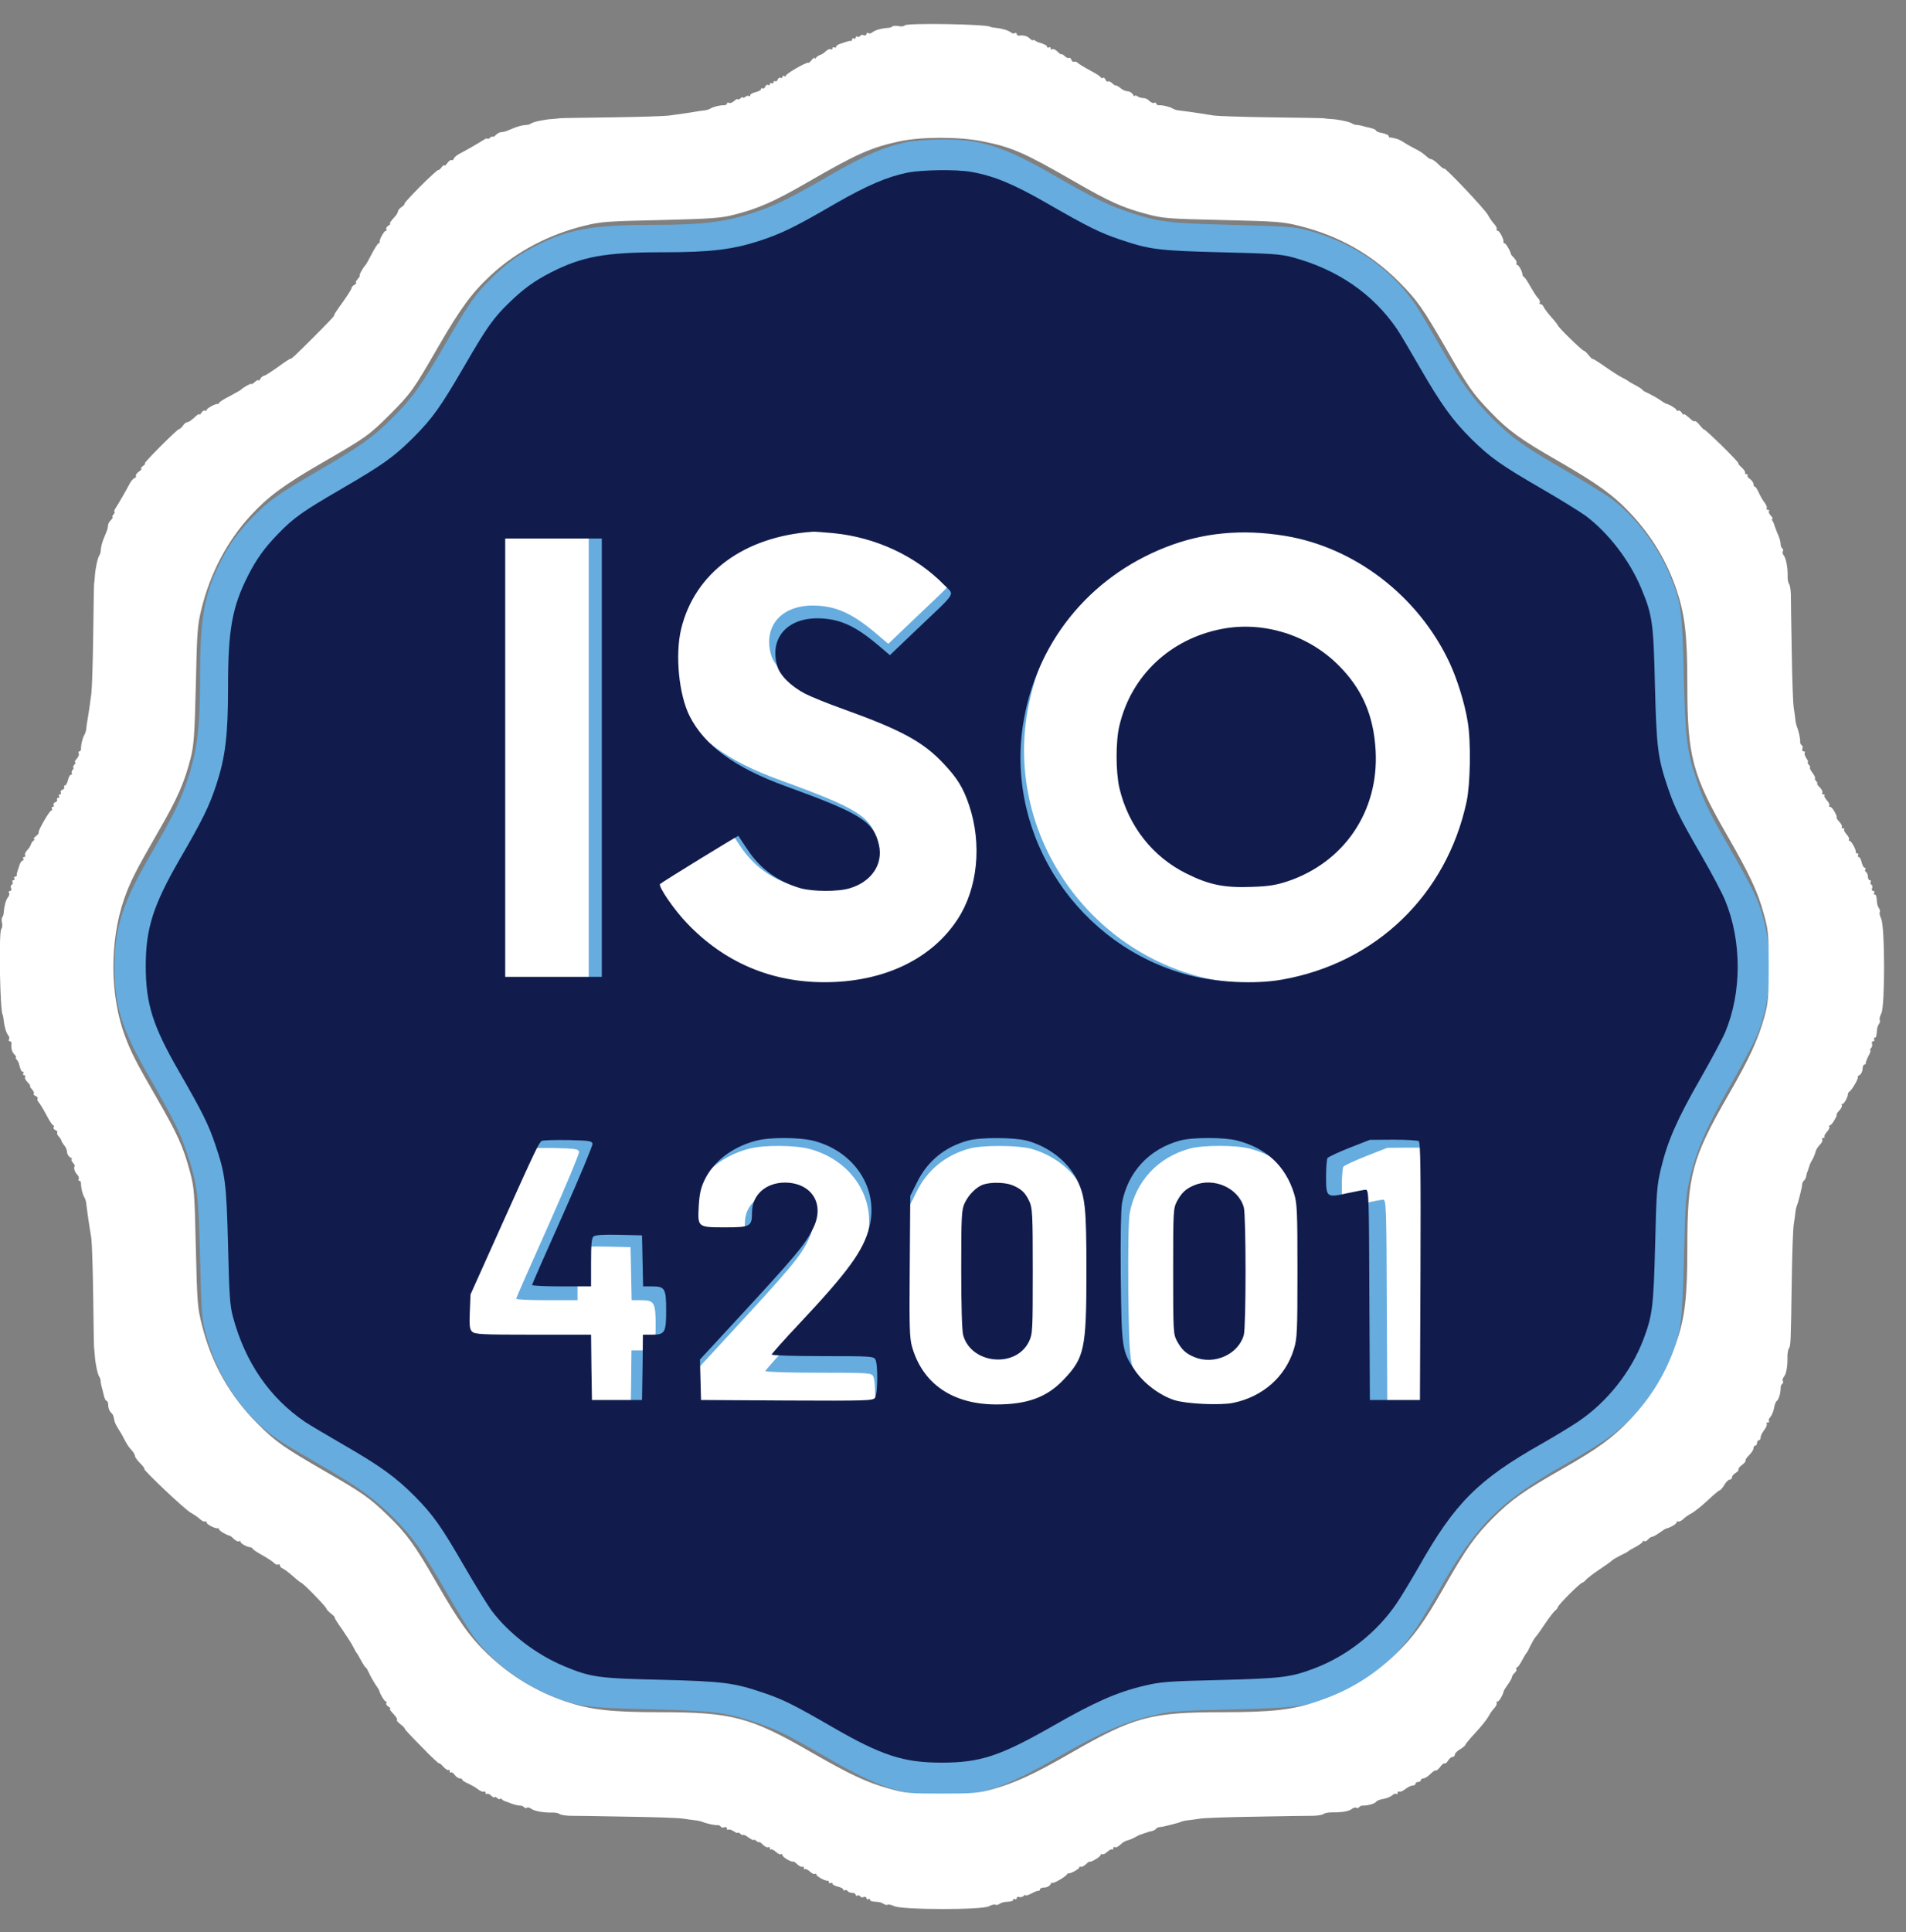 <svg width="75" height="76" viewBox="0 0 75 76" fill="none" xmlns="http://www.w3.org/2000/svg">
<rect x="0" y="0" width="75" height="76" fill="#808080" stroke="none"/>
<g clip-path="url(#clip0_1988_2042)">
<rect x="11.717" y="13.722" width="50.35" height="52.672" rx="25.175" fill="white"/>
<path d="M35.677 5.59C34.843 5.758 34.009 6.117 32.721 6.856C31.06 7.821 30.526 8.078 29.641 8.37C28.521 8.736 27.629 8.846 25.682 8.846C23.304 8.846 22.375 9.014 21.08 9.673C20.421 10.009 19.96 10.338 19.382 10.902C18.731 11.531 18.468 11.904 17.568 13.456C16.558 15.19 16.258 15.614 15.453 16.426C14.641 17.231 14.216 17.531 12.482 18.541C10.931 19.441 10.558 19.704 9.929 20.356C9.365 20.934 9.036 21.395 8.699 22.053C8.041 23.348 7.872 24.277 7.872 26.656C7.872 28.602 7.763 29.495 7.397 30.614C7.104 31.5 6.848 32.034 5.882 33.695C4.807 35.56 4.507 36.512 4.507 38.034C4.507 39.585 4.792 40.485 5.868 42.351C6.848 44.056 7.068 44.509 7.346 45.322C7.763 46.558 7.807 46.895 7.872 49.456C7.924 51.505 7.946 51.914 8.077 52.397C8.575 54.241 9.57 55.69 11.019 56.678C11.202 56.802 11.912 57.219 12.592 57.614C14.092 58.478 14.743 58.946 15.519 59.729C16.273 60.497 16.58 60.929 17.546 62.597C17.985 63.358 18.482 64.156 18.643 64.382C19.36 65.341 20.494 66.204 21.643 66.68C22.719 67.126 23.034 67.17 25.616 67.229C28.148 67.295 28.558 67.346 29.787 67.763C30.599 68.041 30.987 68.231 32.597 69.161C34.609 70.324 35.509 70.617 37.068 70.617C38.663 70.617 39.468 70.346 41.648 69.102C43.324 68.144 44.231 67.741 45.336 67.478C46.031 67.309 46.324 67.287 48.482 67.236C50.999 67.17 51.358 67.126 52.324 66.761C53.663 66.256 54.907 65.268 55.704 64.075C55.902 63.782 56.304 63.109 56.604 62.59C58.068 60 59.026 59.041 61.617 57.578C62.143 57.278 62.809 56.875 63.102 56.678C64.295 55.88 65.282 54.636 65.787 53.297C66.153 52.331 66.197 51.973 66.263 49.456C66.314 47.297 66.336 47.004 66.504 46.309C66.768 45.204 67.17 44.29 68.099 42.673C68.546 41.89 69.014 41.019 69.131 40.741C69.812 39.117 69.812 37.017 69.131 35.363C69.014 35.07 68.59 34.265 68.187 33.57C67.258 31.96 67.068 31.573 66.79 30.761C66.373 29.531 66.321 29.122 66.255 26.59C66.197 24.007 66.153 23.692 65.707 22.617C65.231 21.468 64.368 20.334 63.409 19.617C63.182 19.456 62.385 18.958 61.624 18.519C59.956 17.553 59.524 17.246 58.755 16.492C57.973 15.717 57.504 15.065 56.641 13.565C56.246 12.877 55.829 12.175 55.704 11.992C54.717 10.543 53.268 9.548 51.424 9.051C50.941 8.919 50.531 8.897 48.482 8.846C45.921 8.78 45.585 8.736 44.348 8.319C43.536 8.041 43.082 7.821 41.377 6.841C40.016 6.058 39.212 5.721 38.282 5.56C37.697 5.451 36.263 5.473 35.677 5.59ZM32.633 20.334C34.375 20.502 36.021 21.27 37.17 22.448C37.602 22.887 37.733 22.675 36.102 24.226L34.953 25.324L34.463 24.907C33.526 24.117 32.89 23.831 32.019 23.817C30.753 23.802 30.029 24.622 30.336 25.741C30.438 26.136 30.885 26.582 31.477 26.897C31.719 27.021 32.436 27.314 33.08 27.541C35.414 28.382 36.314 28.865 37.148 29.758C37.712 30.351 37.953 30.746 38.194 31.463C38.729 33.051 38.546 34.858 37.733 36.109C36.665 37.763 34.69 38.7 32.275 38.7C30.095 38.7 28.185 37.887 26.67 36.307C26.129 35.751 25.455 34.763 25.55 34.682C25.668 34.58 28.741 32.692 28.755 32.714C28.763 32.729 28.924 32.978 29.129 33.278C29.648 34.06 30.351 34.573 31.28 34.851C31.785 34.997 32.824 35.004 33.307 34.858C34.199 34.595 34.682 33.878 34.507 33.087C34.294 32.129 33.768 31.799 30.702 30.687C28.624 29.934 27.365 29.019 26.758 27.812C26.319 26.941 26.158 25.302 26.414 24.248C26.97 21.958 28.982 20.473 31.799 20.275C31.858 20.268 32.238 20.297 32.633 20.334ZM51.117 20.443C53.977 20.912 56.575 22.909 57.848 25.624C58.163 26.297 58.47 27.278 58.594 28.046C58.734 28.858 58.704 30.578 58.551 31.309C57.731 35.136 54.826 37.931 50.97 38.597C49.873 38.787 48.336 38.707 47.202 38.414C42.687 37.229 39.724 32.802 40.39 28.236C40.887 24.878 43.068 22.148 46.251 20.904C47.765 20.312 49.353 20.158 51.117 20.443ZM23.165 29.517V38.48H21.19H19.214V29.517V20.553H21.19H23.165V29.517ZM31.88 45.197C33.548 45.658 34.507 47.18 34.111 48.724C33.863 49.69 33.248 50.531 31.243 52.668C30.621 53.326 30.116 53.897 30.116 53.926C30.116 53.963 31.053 53.992 32.202 53.992C34.185 53.992 34.287 54 34.36 54.131C34.47 54.336 34.456 55.544 34.346 55.697C34.258 55.814 33.972 55.822 30.738 55.807L27.226 55.785L27.204 54.958L27.182 54.131L28.412 52.8C31.207 49.778 31.514 49.404 31.843 48.695C32.282 47.736 31.733 46.902 30.665 46.895C29.875 46.895 29.311 47.4 29.311 48.109C29.311 48.687 29.246 48.724 28.221 48.724C27.087 48.724 27.087 48.724 27.131 47.875C27.16 47.37 27.212 47.129 27.365 46.8C27.731 46.031 28.499 45.439 29.473 45.182C30.043 45.029 31.294 45.036 31.88 45.197ZM40.543 45.175C41.429 45.409 42.219 46.017 42.592 46.748C42.943 47.444 42.995 47.883 42.995 50.517C42.995 53.707 42.914 54.058 42.058 54.958C41.377 55.675 40.572 55.968 39.314 55.968C37.529 55.968 36.299 55.134 35.86 53.612C35.758 53.253 35.743 52.814 35.765 50.319L35.787 47.436L36.065 46.88C36.49 46.017 37.207 45.431 38.151 45.175C38.641 45.036 40.016 45.044 40.543 45.175ZM49.163 45.175C50.355 45.483 51.138 46.214 51.49 47.341C51.614 47.743 51.629 48.051 51.629 50.517C51.629 53.026 51.614 53.282 51.482 53.707C51.138 54.834 50.209 55.653 49.002 55.902C48.475 56.012 47.085 55.946 46.602 55.792C46.002 55.602 45.351 55.112 44.992 54.592C44.443 53.787 44.436 53.707 44.399 50.758C44.385 49.097 44.407 48 44.451 47.729C44.685 46.463 45.563 45.519 46.821 45.175C47.334 45.036 48.636 45.036 49.163 45.175ZM22.785 45.307C22.799 45.373 22.25 46.69 21.563 48.234C20.875 49.77 20.311 51.051 20.311 51.08C20.311 51.117 20.853 51.139 21.519 51.139H22.726V50.158C22.726 49.412 22.748 49.163 22.829 49.097C22.894 49.039 23.238 49.017 23.868 49.031L24.811 49.053L24.834 50.092L24.855 51.139H25.214C25.748 51.139 25.799 51.219 25.799 52.126C25.799 53.034 25.748 53.114 25.214 53.114H24.848L24.834 54.446L24.811 55.785H23.787H22.763L22.741 54.446L22.726 53.114H20.348C18.241 53.114 17.97 53.1 17.86 52.99C17.758 52.895 17.743 52.748 17.765 52.17L17.794 51.468L19.06 48.651C20.465 45.526 20.59 45.27 20.707 45.19C20.75 45.16 21.233 45.146 21.775 45.153C22.646 45.175 22.763 45.19 22.785 45.307ZM56.59 45.197C56.663 45.248 56.678 46.361 56.663 50.524L56.641 55.785H55.617H54.592L54.57 51.483C54.556 47.458 54.548 47.187 54.424 47.187C54.358 47.187 54.021 47.253 53.678 47.326C52.821 47.517 52.799 47.502 52.799 46.653C52.799 46.28 52.829 45.944 52.858 45.892C52.887 45.848 53.29 45.658 53.751 45.475L54.592 45.146L55.543 45.139C56.07 45.139 56.538 45.168 56.59 45.197Z" fill="#66ACDF"/>
<path d="M35.601 0.999C35.572 1.034 35.467 1.055 35.361 1.027C35.256 1.006 35.143 1.013 35.115 1.041C35.087 1.07 35.002 1.098 34.918 1.098C34.672 1.119 34.44 1.182 34.334 1.267C34.285 1.316 34.207 1.33 34.165 1.302C34.13 1.281 34.095 1.295 34.095 1.337C34.095 1.386 34.045 1.407 33.989 1.386C33.933 1.358 33.87 1.372 33.849 1.414C33.82 1.45 33.771 1.464 33.736 1.442C33.701 1.414 33.672 1.435 33.672 1.478C33.672 1.52 33.644 1.534 33.602 1.513C33.567 1.492 33.532 1.506 33.532 1.541C33.532 1.583 33.511 1.611 33.483 1.611C33.426 1.604 33.398 1.611 33.271 1.654C33.236 1.668 33.145 1.696 33.06 1.724C32.969 1.752 32.898 1.808 32.898 1.844C32.898 1.879 32.87 1.886 32.828 1.865C32.793 1.844 32.758 1.858 32.758 1.9C32.758 1.942 32.73 1.963 32.687 1.935C32.652 1.914 32.561 1.949 32.49 2.02C32.42 2.09 32.314 2.153 32.258 2.167C32.209 2.181 32.139 2.231 32.11 2.273C32.082 2.322 32.054 2.322 32.054 2.287C32.054 2.245 32.005 2.28 31.941 2.357C31.885 2.435 31.822 2.484 31.801 2.47C31.744 2.428 30.928 2.899 30.928 2.97C30.928 3.005 30.9 3.012 30.858 2.991C30.823 2.97 30.787 2.984 30.787 3.026C30.787 3.068 30.752 3.082 30.717 3.061C30.675 3.04 30.625 3.068 30.604 3.124C30.583 3.188 30.534 3.216 30.499 3.195C30.464 3.174 30.436 3.195 30.436 3.237C30.436 3.279 30.407 3.293 30.365 3.272C30.33 3.251 30.295 3.265 30.295 3.307C30.295 3.35 30.26 3.364 30.224 3.343C30.182 3.321 30.133 3.35 30.112 3.406C30.091 3.469 30.041 3.497 30.006 3.476C29.971 3.455 29.943 3.469 29.943 3.511C29.943 3.547 29.851 3.596 29.732 3.624C29.619 3.652 29.521 3.701 29.521 3.744C29.521 3.786 29.5 3.8 29.471 3.779C29.45 3.751 29.387 3.765 29.331 3.807C29.281 3.849 29.239 3.863 29.239 3.835C29.239 3.807 29.19 3.821 29.134 3.87C29.077 3.92 29.028 3.934 29.028 3.905C29.028 3.87 28.965 3.905 28.894 3.969C28.817 4.039 28.718 4.074 28.683 4.046C28.641 4.025 28.606 4.032 28.606 4.074C28.606 4.11 28.55 4.145 28.486 4.138C28.317 4.138 28.064 4.201 27.951 4.271C27.909 4.3 27.804 4.335 27.726 4.342C27.649 4.349 27.494 4.37 27.374 4.391C27.262 4.412 27.037 4.447 26.882 4.468C26.727 4.49 26.474 4.525 26.319 4.546C26.164 4.567 25.151 4.602 24.067 4.616C22.983 4.63 22.069 4.644 22.026 4.651C21.991 4.658 21.864 4.673 21.745 4.68C21.449 4.694 20.985 4.792 20.9 4.855C20.865 4.884 20.781 4.912 20.724 4.912C20.57 4.919 20.366 4.968 20.126 5.074C19.88 5.179 19.845 5.186 19.711 5.2C19.655 5.2 19.556 5.257 19.5 5.32C19.437 5.376 19.387 5.404 19.387 5.376C19.387 5.355 19.338 5.369 19.282 5.418C19.226 5.468 19.176 5.482 19.176 5.454C19.176 5.425 19.099 5.454 19.007 5.517C18.796 5.651 18.367 5.897 18.1 6.038C17.987 6.094 17.881 6.178 17.86 6.235C17.839 6.291 17.797 6.319 17.769 6.298C17.734 6.277 17.656 6.333 17.6 6.418C17.537 6.502 17.487 6.544 17.487 6.509C17.487 6.467 17.438 6.502 17.375 6.58C17.319 6.657 17.262 6.706 17.248 6.685C17.234 6.664 16.91 6.96 16.537 7.332C16.157 7.713 15.876 8.022 15.911 8.022C15.946 8.022 15.897 8.071 15.812 8.135C15.728 8.191 15.658 8.275 15.658 8.311C15.658 8.353 15.616 8.43 15.573 8.48C15.355 8.726 15.306 8.796 15.355 8.796C15.383 8.796 15.355 8.831 15.285 8.874C15.221 8.916 15.179 8.972 15.2 9.014C15.229 9.05 15.214 9.078 15.179 9.078C15.116 9.078 14.919 9.43 14.94 9.514C14.947 9.549 14.926 9.57 14.898 9.57C14.87 9.57 14.75 9.753 14.637 9.971C14.518 10.197 14.412 10.394 14.391 10.415C14.3 10.499 14.11 10.837 14.152 10.837C14.18 10.837 14.145 10.9 14.074 10.978C14.004 11.055 13.976 11.118 14.011 11.118C14.046 11.118 14.018 11.154 13.955 11.196C13.884 11.231 13.828 11.301 13.828 11.344C13.828 11.379 13.666 11.632 13.476 11.899C13.279 12.167 13.139 12.385 13.152 12.385C13.202 12.385 12.977 12.624 12.315 13.286C11.654 13.947 11.435 14.151 11.435 14.109C11.435 14.088 11.217 14.229 10.95 14.426C10.682 14.616 10.429 14.778 10.394 14.778C10.352 14.778 10.281 14.834 10.246 14.897C10.204 14.968 10.169 14.996 10.169 14.961C10.169 14.925 10.105 14.954 10.028 15.024C9.951 15.094 9.887 15.13 9.887 15.101C9.887 15.059 9.55 15.249 9.465 15.341C9.444 15.362 9.247 15.467 9.029 15.587C8.804 15.7 8.621 15.819 8.621 15.847C8.621 15.876 8.6 15.897 8.571 15.889C8.48 15.868 8.128 16.066 8.128 16.129C8.128 16.164 8.1 16.178 8.065 16.15C8.023 16.129 7.966 16.171 7.924 16.234C7.882 16.305 7.847 16.333 7.847 16.305C7.847 16.27 7.797 16.291 7.741 16.34C7.509 16.551 7.424 16.607 7.361 16.607C7.326 16.607 7.248 16.664 7.199 16.741C7.15 16.811 7.08 16.875 7.051 16.875C6.967 16.882 5.63 18.226 5.7 18.226C5.736 18.226 5.7 18.275 5.623 18.331C5.553 18.388 5.517 18.437 5.56 18.437C5.595 18.437 5.553 18.486 5.468 18.549C5.384 18.606 5.327 18.683 5.348 18.718C5.37 18.747 5.341 18.789 5.285 18.81C5.229 18.831 5.144 18.937 5.088 19.049C4.947 19.317 4.701 19.746 4.567 19.957C4.504 20.048 4.476 20.126 4.504 20.126C4.532 20.126 4.518 20.175 4.469 20.231C4.42 20.288 4.405 20.337 4.427 20.337C4.455 20.337 4.427 20.386 4.37 20.45C4.307 20.506 4.251 20.604 4.251 20.661C4.237 20.794 4.23 20.829 4.124 21.076C4.018 21.315 3.969 21.519 3.962 21.674C3.962 21.73 3.934 21.808 3.906 21.85C3.843 21.934 3.744 22.399 3.73 22.694C3.723 22.807 3.709 22.934 3.702 22.976C3.695 23.011 3.681 23.933 3.667 25.017C3.653 26.1 3.617 27.114 3.596 27.268C3.575 27.423 3.54 27.677 3.519 27.831C3.498 27.986 3.463 28.204 3.441 28.324C3.42 28.437 3.399 28.598 3.392 28.676C3.385 28.753 3.35 28.859 3.322 28.901C3.251 29.014 3.188 29.267 3.188 29.429C3.195 29.499 3.16 29.555 3.125 29.555C3.083 29.555 3.075 29.591 3.097 29.633C3.125 29.668 3.09 29.767 3.019 29.844C2.956 29.914 2.921 29.978 2.956 29.978C2.984 29.978 2.97 30.027 2.921 30.083C2.871 30.14 2.857 30.189 2.885 30.189C2.914 30.189 2.9 30.231 2.857 30.28C2.815 30.337 2.801 30.4 2.829 30.421C2.85 30.449 2.836 30.47 2.794 30.47C2.752 30.47 2.703 30.562 2.674 30.681C2.646 30.794 2.597 30.892 2.562 30.892C2.52 30.892 2.506 30.921 2.527 30.956C2.548 30.991 2.52 31.04 2.456 31.061C2.4 31.082 2.372 31.132 2.393 31.174C2.414 31.209 2.4 31.244 2.358 31.244C2.316 31.244 2.301 31.273 2.323 31.315C2.344 31.357 2.33 31.385 2.287 31.385C2.245 31.385 2.224 31.413 2.245 31.448C2.266 31.484 2.238 31.533 2.175 31.554C2.118 31.575 2.09 31.624 2.111 31.667C2.133 31.702 2.118 31.737 2.076 31.737C2.034 31.737 2.02 31.765 2.041 31.807C2.062 31.849 2.055 31.878 2.02 31.878C1.95 31.878 1.478 32.694 1.52 32.75C1.534 32.771 1.485 32.835 1.408 32.891C1.33 32.954 1.302 33.004 1.337 33.004C1.38 33.004 1.373 33.032 1.323 33.06C1.281 33.088 1.232 33.158 1.218 33.208C1.204 33.264 1.14 33.37 1.07 33.44C1 33.51 0.964 33.602 0.985 33.637C1.014 33.679 0.993 33.707 0.95 33.707C0.908 33.707 0.894 33.736 0.915 33.778C0.936 33.813 0.929 33.848 0.894 33.848C0.859 33.848 0.803 33.918 0.774 34.003C0.746 34.094 0.718 34.186 0.704 34.214C0.662 34.348 0.655 34.376 0.662 34.425C0.662 34.46 0.634 34.481 0.591 34.481C0.556 34.481 0.542 34.51 0.563 34.552C0.584 34.594 0.57 34.622 0.528 34.622C0.486 34.622 0.465 34.65 0.493 34.685C0.514 34.721 0.5 34.77 0.465 34.798C0.423 34.819 0.408 34.883 0.437 34.939C0.458 34.995 0.437 35.044 0.387 35.044C0.345 35.044 0.331 35.08 0.352 35.115C0.38 35.157 0.366 35.234 0.317 35.284C0.233 35.389 0.169 35.621 0.148 35.868C0.148 35.952 0.12 36.044 0.092 36.072C0.064 36.1 0.057 36.198 0.078 36.29C0.106 36.381 0.085 36.494 0.05 36.543C-0.056 36.67 0 39.816 0.106 39.914C0.113 39.928 0.134 40.013 0.141 40.111C0.176 40.4 0.24 40.611 0.317 40.716C0.366 40.766 0.38 40.843 0.352 40.885C0.331 40.92 0.345 40.956 0.387 40.956C0.43 40.956 0.458 40.998 0.451 41.04C0.43 41.237 0.465 41.371 0.57 41.476C0.627 41.539 0.655 41.589 0.627 41.589C0.605 41.589 0.613 41.631 0.655 41.673C0.697 41.722 0.732 41.786 0.739 41.814C0.803 42.074 0.838 42.152 0.894 42.152C0.929 42.152 0.936 42.18 0.915 42.222C0.894 42.257 0.908 42.292 0.95 42.292C0.993 42.292 1.014 42.321 0.985 42.363C0.964 42.398 1.007 42.489 1.091 42.574C1.168 42.651 1.211 42.715 1.183 42.715C1.161 42.715 1.19 42.771 1.253 42.841C1.323 42.912 1.351 42.996 1.33 43.017C1.302 43.045 1.337 43.081 1.401 43.109C1.464 43.13 1.499 43.179 1.478 43.207C1.457 43.242 1.478 43.313 1.527 43.362C1.577 43.418 1.71 43.637 1.83 43.862C1.943 44.08 2.062 44.263 2.097 44.263C2.126 44.263 2.133 44.298 2.111 44.333C2.09 44.376 2.118 44.425 2.175 44.446C2.238 44.467 2.273 44.516 2.252 44.544C2.231 44.58 2.259 44.643 2.308 44.699C2.358 44.748 2.407 44.819 2.414 44.861C2.421 44.896 2.477 44.988 2.534 45.058C2.59 45.121 2.639 45.241 2.639 45.318C2.639 45.389 2.696 45.487 2.766 45.523C2.829 45.565 2.857 45.6 2.822 45.6C2.787 45.6 2.808 45.649 2.857 45.719C2.914 45.783 2.949 45.846 2.942 45.86C2.885 45.931 2.935 46.093 3.033 46.191C3.09 46.254 3.118 46.332 3.097 46.374C3.075 46.409 3.083 46.444 3.125 46.444C3.16 46.444 3.195 46.501 3.188 46.564C3.188 46.733 3.251 46.986 3.322 47.099C3.35 47.141 3.385 47.247 3.392 47.324C3.413 47.514 3.477 47.978 3.519 48.239C3.54 48.351 3.575 48.577 3.596 48.731C3.617 48.886 3.653 49.9 3.667 50.983C3.681 52.067 3.695 52.982 3.702 53.024C3.709 53.059 3.723 53.186 3.73 53.306C3.744 53.601 3.843 54.066 3.906 54.15C3.934 54.185 3.962 54.27 3.962 54.326C3.962 54.382 3.983 54.481 3.997 54.537C4.018 54.593 4.054 54.748 4.082 54.868C4.11 54.994 4.159 55.1 4.194 55.1C4.23 55.1 4.258 55.177 4.258 55.269C4.258 55.367 4.3 55.487 4.349 55.536C4.398 55.586 4.448 55.649 4.455 55.677C4.462 55.712 4.469 55.74 4.476 55.747C4.476 55.761 4.49 55.825 4.504 55.888C4.518 55.958 4.588 56.099 4.659 56.205C4.729 56.31 4.835 56.493 4.891 56.613C4.947 56.725 5.032 56.859 5.067 56.908C5.109 56.958 5.18 57.042 5.229 57.098C5.271 57.155 5.313 57.239 5.313 57.274C5.313 57.317 5.405 57.443 5.524 57.563C5.637 57.675 5.707 57.774 5.679 57.774C5.588 57.774 7.298 59.4 7.516 59.505C7.628 59.568 7.79 59.674 7.868 59.751C7.945 59.822 8.037 59.864 8.072 59.843C8.1 59.822 8.128 59.843 8.128 59.885C8.128 59.956 8.466 60.131 8.571 60.11C8.6 60.103 8.621 60.124 8.621 60.153C8.621 60.209 8.937 60.392 9.05 60.406C9.071 60.413 9.141 60.469 9.212 60.539C9.282 60.603 9.367 60.645 9.402 60.624C9.437 60.596 9.465 60.61 9.465 60.645C9.465 60.708 9.718 60.849 9.845 60.856C9.88 60.856 9.93 60.884 9.951 60.927C9.972 60.962 10.148 61.074 10.338 61.18C10.521 61.285 10.725 61.412 10.781 61.475C10.837 61.532 10.915 61.56 10.95 61.539C10.985 61.511 11.013 61.532 11.013 61.574C11.013 61.616 11.062 61.666 11.126 61.694C11.182 61.715 11.358 61.848 11.52 61.989C11.675 62.13 11.822 62.242 11.844 62.249C11.914 62.249 12.843 63.207 12.843 63.27C12.843 63.298 12.927 63.389 13.026 63.467C13.131 63.551 13.195 63.615 13.167 63.615C13.146 63.615 13.272 63.826 13.462 64.086C13.645 64.354 13.842 64.656 13.899 64.776C13.955 64.888 14.018 65.001 14.039 65.022C14.06 65.043 14.138 65.177 14.215 65.325C14.293 65.466 14.37 65.585 14.391 65.585C14.412 65.585 14.469 65.691 14.525 65.81C14.581 65.937 14.694 66.134 14.771 66.254C14.855 66.366 14.919 66.479 14.926 66.5C14.94 66.612 15.13 66.922 15.179 66.922C15.214 66.922 15.229 66.95 15.2 66.986C15.179 67.028 15.221 67.084 15.285 67.126C15.355 67.168 15.383 67.204 15.355 67.204C15.32 67.204 15.341 67.253 15.39 67.309C15.601 67.541 15.651 67.612 15.616 67.647C15.594 67.668 15.665 67.746 15.763 67.823C15.862 67.9 15.939 67.978 15.925 67.992C15.911 68.006 16.214 68.329 16.594 68.71C16.967 69.097 17.276 69.385 17.276 69.357C17.276 69.329 17.354 69.385 17.438 69.484C17.53 69.582 17.628 69.645 17.649 69.617C17.677 69.596 17.698 69.617 17.698 69.667C17.698 69.716 17.72 69.737 17.748 69.716C17.769 69.688 17.832 69.73 17.889 69.807C17.945 69.885 18.036 69.948 18.093 69.948C18.149 69.948 18.191 69.969 18.191 70.004C18.191 70.032 18.297 70.096 18.423 70.152C18.543 70.208 18.726 70.307 18.817 70.384C18.909 70.455 19.007 70.49 19.043 70.469C19.078 70.448 19.106 70.469 19.106 70.518C19.106 70.567 19.127 70.581 19.155 70.56C19.176 70.532 19.261 70.56 19.331 70.631C19.401 70.694 19.458 70.722 19.458 70.687C19.458 70.659 19.507 70.673 19.563 70.722C19.62 70.771 19.669 70.785 19.669 70.757C19.669 70.729 19.711 70.736 19.76 70.778C19.802 70.821 19.859 70.849 19.88 70.849C19.901 70.856 20.014 70.891 20.126 70.94C20.246 70.983 20.394 71.018 20.457 71.018C20.527 71.018 20.598 71.046 20.619 71.081C20.647 71.116 20.696 71.13 20.731 71.102C20.767 71.081 20.844 71.095 20.893 71.137C21.006 71.229 21.372 71.299 21.703 71.292C21.829 71.285 21.977 71.313 22.019 71.348C22.061 71.384 22.237 71.412 22.413 71.419C22.589 71.419 23.602 71.433 24.665 71.454C25.728 71.468 26.727 71.503 26.882 71.531C27.037 71.552 27.241 71.588 27.339 71.595C27.438 71.602 27.564 71.63 27.621 71.651C27.797 71.728 28.141 71.799 28.233 71.785C28.275 71.778 28.331 71.806 28.36 71.841C28.381 71.883 28.444 71.897 28.5 71.869C28.557 71.848 28.606 71.876 28.606 71.925C28.606 71.975 28.627 71.989 28.655 71.968C28.676 71.939 28.775 71.968 28.866 72.024C28.958 72.087 29.028 72.115 29.028 72.087C29.028 72.059 29.077 72.08 29.134 72.129C29.19 72.179 29.239 72.193 29.239 72.172C29.239 72.144 29.338 72.186 29.45 72.27C29.57 72.355 29.661 72.397 29.661 72.369C29.661 72.348 29.711 72.362 29.767 72.411C29.823 72.46 29.872 72.481 29.872 72.453C29.872 72.432 29.936 72.474 30.013 72.552C30.098 72.636 30.189 72.678 30.224 72.657C30.267 72.629 30.295 72.65 30.295 72.7C30.295 72.749 30.316 72.77 30.337 72.742C30.358 72.721 30.442 72.763 30.527 72.833C30.604 72.911 30.696 72.953 30.731 72.932C30.759 72.911 30.787 72.925 30.787 72.967C30.787 73.009 30.886 73.087 30.998 73.15C31.118 73.213 31.21 73.241 31.21 73.22C31.21 73.199 31.28 73.241 31.364 73.319C31.442 73.396 31.54 73.445 31.576 73.424C31.604 73.403 31.632 73.424 31.632 73.474C31.632 73.523 31.653 73.544 31.674 73.516C31.695 73.495 31.78 73.537 31.864 73.607C31.941 73.685 32.033 73.727 32.068 73.706C32.096 73.685 32.124 73.699 32.124 73.734C32.124 73.797 32.476 73.994 32.568 73.973C32.596 73.966 32.617 73.994 32.617 74.037C32.617 74.072 32.652 74.086 32.687 74.065C32.73 74.044 32.758 74.051 32.758 74.093C32.758 74.128 32.856 74.177 32.969 74.206C33.089 74.234 33.18 74.283 33.18 74.318C33.18 74.36 33.208 74.374 33.243 74.346C33.279 74.325 33.328 74.339 33.356 74.381C33.377 74.417 33.461 74.452 33.539 74.452C33.609 74.452 33.672 74.487 33.672 74.529C33.672 74.564 33.701 74.585 33.736 74.557C33.771 74.536 33.82 74.55 33.849 74.585C33.87 74.628 33.933 74.642 33.989 74.614C34.045 74.593 34.095 74.614 34.095 74.663C34.095 74.705 34.13 74.719 34.165 74.698C34.207 74.677 34.236 74.684 34.236 74.719C34.236 74.775 34.285 74.79 34.573 74.811C34.637 74.818 34.728 74.853 34.777 74.888C34.827 74.923 34.89 74.937 34.932 74.916C34.967 74.895 35.08 74.923 35.185 74.972C35.474 75.12 38.62 75.127 38.908 74.98C39.014 74.923 39.133 74.895 39.169 74.916C39.211 74.937 39.274 74.923 39.323 74.888C39.373 74.853 39.464 74.818 39.534 74.811C39.816 74.79 39.865 74.775 39.865 74.719C39.865 74.684 39.9 74.677 39.935 74.698C39.978 74.719 40.006 74.705 40.006 74.663C40.006 74.614 40.048 74.593 40.104 74.614C40.154 74.635 40.238 74.614 40.28 74.571C40.322 74.529 40.358 74.515 40.358 74.543C40.358 74.571 40.463 74.543 40.59 74.473C40.71 74.409 40.836 74.36 40.871 74.367C40.9 74.374 40.921 74.353 40.921 74.311C40.921 74.276 40.998 74.241 41.097 74.241C41.188 74.241 41.301 74.184 41.336 74.114C41.378 74.051 41.413 74.022 41.413 74.051C41.413 74.114 41.913 73.832 41.983 73.727C42.004 73.692 42.04 73.671 42.054 73.678C42.117 73.706 42.469 73.509 42.469 73.453C42.469 73.417 42.497 73.403 42.525 73.424C42.56 73.445 42.659 73.396 42.736 73.319C42.821 73.241 42.891 73.199 42.891 73.22C42.891 73.241 42.99 73.206 43.102 73.136C43.222 73.073 43.313 72.988 43.313 72.953C43.313 72.925 43.341 72.911 43.37 72.932C43.405 72.953 43.496 72.911 43.574 72.833C43.658 72.763 43.742 72.721 43.764 72.742C43.785 72.77 43.806 72.749 43.806 72.7C43.806 72.65 43.834 72.629 43.876 72.657C43.911 72.678 44.003 72.636 44.087 72.552C44.165 72.474 44.284 72.404 44.355 72.39C44.418 72.376 44.552 72.327 44.65 72.27C44.749 72.214 44.847 72.165 44.883 72.158C44.911 72.151 44.946 72.137 44.967 72.129C44.988 72.123 45.037 72.101 45.072 72.094C45.115 72.087 45.15 72.073 45.164 72.059C45.171 72.052 45.241 72.038 45.312 72.024C45.382 72.01 45.467 71.968 45.488 71.933C45.509 71.897 45.579 71.869 45.636 71.862C45.692 71.862 45.79 71.841 45.847 71.827C45.903 71.813 46.051 71.778 46.163 71.749C46.283 71.721 46.424 71.679 46.48 71.651C46.536 71.63 46.663 71.602 46.761 71.595C46.86 71.588 47.064 71.552 47.219 71.531C47.374 71.503 48.373 71.468 49.435 71.454C50.498 71.433 51.511 71.419 51.687 71.419C51.863 71.412 52.039 71.384 52.081 71.348C52.124 71.313 52.271 71.285 52.398 71.285C52.785 71.292 53.081 71.243 53.193 71.151C53.25 71.102 53.334 71.081 53.369 71.102C53.404 71.13 53.454 71.116 53.482 71.081C53.503 71.046 53.573 71.011 53.644 71.018C53.841 71.018 54.101 70.94 54.15 70.87C54.171 70.828 54.298 70.778 54.432 70.757C54.566 70.736 54.727 70.666 54.791 70.609C54.847 70.553 54.924 70.532 54.946 70.56C54.974 70.581 54.995 70.567 54.995 70.518C54.995 70.469 55.023 70.448 55.058 70.469C55.093 70.49 55.199 70.448 55.297 70.37C55.396 70.293 55.523 70.23 55.586 70.23C55.649 70.23 55.699 70.194 55.699 70.159C55.699 70.117 55.748 70.089 55.804 70.089C55.86 70.089 55.91 70.054 55.91 70.018C55.91 69.976 55.959 69.948 56.015 69.948C56.071 69.948 56.191 69.871 56.282 69.779C56.381 69.681 56.472 69.617 56.494 69.638C56.515 69.659 56.592 69.596 56.67 69.498C56.74 69.399 56.824 69.336 56.846 69.357C56.867 69.378 56.93 69.336 56.979 69.251C57.029 69.167 57.106 69.104 57.155 69.104C57.204 69.104 57.247 69.061 57.247 69.012C57.247 68.963 57.345 68.864 57.458 68.801C57.57 68.731 57.669 68.646 57.669 68.618C57.669 68.59 57.845 68.379 58.063 68.147C58.274 67.921 58.499 67.64 58.562 67.527C58.619 67.415 58.724 67.26 58.802 67.183C58.872 67.105 58.914 67.014 58.893 66.978C58.872 66.95 58.893 66.922 58.935 66.922C58.992 66.922 59.147 66.655 59.175 66.5C59.182 66.479 59.252 66.366 59.344 66.24C59.428 66.12 59.498 65.993 59.498 65.951C59.498 65.916 59.548 65.846 59.604 65.796C59.66 65.747 59.688 65.684 59.667 65.648C59.646 65.613 59.66 65.585 59.688 65.585C59.724 65.585 59.808 65.466 59.886 65.318C59.963 65.177 60.04 65.043 60.061 65.022C60.09 65.001 60.16 64.867 60.223 64.727C60.294 64.586 60.385 64.424 60.434 64.375C60.484 64.326 60.645 64.093 60.8 63.861C60.955 63.629 61.131 63.404 61.187 63.354C61.244 63.312 61.293 63.249 61.3 63.214C61.3 63.136 62.187 62.249 62.264 62.249C62.299 62.242 62.362 62.193 62.405 62.137C62.454 62.081 62.679 61.905 62.911 61.75C63.144 61.595 63.376 61.433 63.425 61.384C63.474 61.335 63.636 61.243 63.777 61.173C63.918 61.109 64.051 61.039 64.073 61.011C64.094 60.99 64.227 60.913 64.375 60.835C64.516 60.758 64.635 60.673 64.635 60.638C64.635 60.61 64.664 60.596 64.699 60.617C64.734 60.638 64.797 60.61 64.847 60.554C64.896 60.497 64.966 60.448 65.001 60.448C65.044 60.448 65.17 60.378 65.29 60.293C65.417 60.202 65.529 60.131 65.55 60.124C65.705 60.096 65.972 59.941 65.972 59.885C65.972 59.843 66.001 59.822 66.029 59.843C66.064 59.864 66.156 59.822 66.233 59.751C66.31 59.674 66.465 59.568 66.578 59.512C66.69 59.449 66.972 59.224 67.197 59.013C67.429 58.794 67.64 58.618 67.668 58.618C67.697 58.618 67.781 58.527 67.851 58.407C67.915 58.295 68.013 58.196 68.062 58.196C68.112 58.196 68.154 58.154 68.154 58.105C68.154 58.056 68.217 57.978 68.302 57.929C68.386 57.88 68.428 57.816 68.407 57.795C68.386 57.774 68.45 57.69 68.548 57.619C68.647 57.542 68.71 57.464 68.689 57.443C68.668 57.422 68.731 57.331 68.83 57.232C68.921 57.141 68.999 57.021 68.999 56.965C68.999 56.908 69.034 56.859 69.069 56.859C69.111 56.859 69.139 56.81 69.139 56.754C69.139 56.697 69.174 56.648 69.21 56.648C69.252 56.648 69.28 56.599 69.28 56.535C69.28 56.472 69.343 56.346 69.421 56.247C69.498 56.148 69.54 56.043 69.519 56.008C69.498 55.972 69.519 55.944 69.569 55.944C69.618 55.944 69.632 55.923 69.611 55.895C69.582 55.874 69.604 55.797 69.66 55.74C69.716 55.677 69.787 55.515 69.808 55.381C69.829 55.248 69.878 55.121 69.92 55.1C69.991 55.051 70.068 54.79 70.068 54.593C70.061 54.523 70.096 54.453 70.131 54.431C70.167 54.403 70.181 54.354 70.153 54.319C70.131 54.284 70.153 54.199 70.202 54.143C70.293 54.03 70.343 53.735 70.335 53.348C70.335 53.221 70.364 53.073 70.392 53.031C70.462 52.94 70.469 52.869 70.504 50.385C70.519 49.322 70.554 48.323 70.582 48.168C70.603 48.014 70.638 47.809 70.645 47.711C70.652 47.612 70.68 47.486 70.701 47.429C70.73 47.373 70.772 47.225 70.8 47.113C70.828 46.993 70.863 46.852 70.877 46.796C70.891 46.74 70.912 46.641 70.912 46.585C70.92 46.529 70.948 46.458 70.983 46.437C71.018 46.416 71.06 46.332 71.074 46.261C71.088 46.191 71.103 46.121 71.11 46.107C71.124 46.099 71.138 46.057 71.145 46.022C71.152 45.98 71.173 45.938 71.18 45.917C71.187 45.895 71.201 45.86 71.208 45.825C71.215 45.797 71.264 45.698 71.321 45.6C71.377 45.501 71.426 45.368 71.44 45.304C71.454 45.234 71.525 45.114 71.602 45.037C71.687 44.953 71.729 44.861 71.708 44.826C71.68 44.784 71.701 44.755 71.75 44.755C71.799 44.755 71.82 44.734 71.792 44.713C71.771 44.692 71.813 44.608 71.884 44.523C71.961 44.446 72.003 44.354 71.982 44.319C71.961 44.291 71.975 44.263 72.003 44.263C72.038 44.263 72.123 44.171 72.186 44.052C72.257 43.939 72.292 43.841 72.271 43.841C72.25 43.841 72.292 43.77 72.369 43.686C72.447 43.608 72.496 43.51 72.475 43.475C72.454 43.447 72.468 43.418 72.503 43.418C72.566 43.418 72.707 43.165 72.714 43.038C72.714 43.003 72.742 42.954 72.777 42.933C72.883 42.862 73.164 42.363 73.101 42.363C73.073 42.363 73.101 42.328 73.171 42.285C73.235 42.25 73.291 42.138 73.291 42.046C73.291 41.948 73.326 41.87 73.361 41.87C73.404 41.87 73.425 41.849 73.418 41.814C73.411 41.786 73.46 41.659 73.523 41.532C73.594 41.413 73.622 41.307 73.594 41.307C73.566 41.307 73.58 41.272 73.622 41.23C73.664 41.188 73.685 41.103 73.664 41.054C73.643 40.998 73.664 40.956 73.713 40.956C73.755 40.956 73.77 40.92 73.749 40.885C73.727 40.843 73.734 40.815 73.77 40.815C73.826 40.815 73.84 40.766 73.861 40.477C73.868 40.414 73.903 40.322 73.939 40.273C73.974 40.224 73.988 40.16 73.967 40.118C73.945 40.083 73.974 39.963 74.03 39.858C74.178 39.569 74.171 36.424 74.023 36.135C73.974 36.029 73.945 35.917 73.967 35.882C73.988 35.84 73.974 35.776 73.939 35.727C73.903 35.678 73.868 35.586 73.861 35.516C73.84 35.234 73.826 35.185 73.77 35.185C73.734 35.185 73.727 35.15 73.749 35.115C73.77 35.072 73.755 35.044 73.713 35.044C73.664 35.044 73.643 34.995 73.664 34.939C73.692 34.883 73.678 34.819 73.636 34.798C73.601 34.77 73.587 34.721 73.608 34.685C73.636 34.65 73.615 34.622 73.58 34.622C73.537 34.622 73.502 34.559 73.502 34.488C73.502 34.411 73.467 34.327 73.432 34.306C73.39 34.277 73.376 34.228 73.397 34.193C73.425 34.158 73.411 34.13 73.368 34.13C73.333 34.13 73.284 34.031 73.256 33.918C73.228 33.799 73.178 33.707 73.143 33.707C73.101 33.707 73.094 33.679 73.115 33.637C73.136 33.602 73.122 33.567 73.087 33.567C73.045 33.567 73.017 33.545 73.024 33.51C73.045 33.426 72.848 33.074 72.784 33.074C72.749 33.074 72.735 33.046 72.756 33.018C72.777 32.983 72.735 32.891 72.658 32.814C72.587 32.729 72.545 32.645 72.566 32.624C72.594 32.602 72.573 32.581 72.524 32.581C72.475 32.581 72.454 32.553 72.475 32.525C72.496 32.49 72.447 32.391 72.369 32.314C72.292 32.23 72.25 32.159 72.271 32.159C72.292 32.159 72.264 32.061 72.2 31.948C72.137 31.828 72.06 31.737 72.017 31.737C71.975 31.737 71.961 31.709 71.982 31.681C72.003 31.645 71.961 31.554 71.884 31.477C71.813 31.392 71.771 31.308 71.792 31.287C71.82 31.265 71.799 31.244 71.75 31.244C71.701 31.244 71.68 31.216 71.708 31.174C71.729 31.139 71.687 31.047 71.602 30.963C71.525 30.886 71.483 30.822 71.504 30.822C71.532 30.822 71.511 30.773 71.461 30.717C71.412 30.66 71.398 30.611 71.419 30.611C71.447 30.611 71.405 30.512 71.321 30.4C71.236 30.28 71.194 30.189 71.222 30.189C71.243 30.189 71.229 30.14 71.18 30.083C71.131 30.027 71.11 29.978 71.138 29.978C71.166 29.978 71.138 29.907 71.074 29.816C71.018 29.724 70.99 29.626 71.018 29.605C71.039 29.577 71.025 29.555 70.976 29.555C70.927 29.555 70.898 29.506 70.92 29.45C70.948 29.394 70.934 29.33 70.891 29.309C70.856 29.281 70.828 29.225 70.835 29.183C70.849 29.091 70.779 28.746 70.701 28.57C70.68 28.514 70.652 28.387 70.645 28.289C70.638 28.19 70.603 27.986 70.582 27.831C70.554 27.677 70.519 26.677 70.504 25.615C70.483 24.552 70.469 23.539 70.469 23.363C70.462 23.187 70.434 23.011 70.399 22.969C70.364 22.927 70.335 22.779 70.343 22.652C70.35 22.321 70.279 21.956 70.188 21.843C70.145 21.794 70.131 21.716 70.153 21.681C70.181 21.646 70.167 21.597 70.131 21.568C70.096 21.547 70.068 21.477 70.068 21.407C70.068 21.343 70.033 21.188 69.984 21.076C69.934 20.956 69.885 20.844 69.878 20.808C69.864 20.78 69.85 20.745 69.843 20.724C69.836 20.703 69.822 20.668 69.815 20.633C69.808 20.604 69.78 20.541 69.751 20.492C69.716 20.45 69.716 20.407 69.744 20.407C69.772 20.407 69.744 20.351 69.681 20.281C69.611 20.21 69.582 20.126 69.611 20.105C69.632 20.077 69.618 20.055 69.569 20.055C69.519 20.055 69.498 20.027 69.519 19.992C69.54 19.957 69.505 19.858 69.435 19.767C69.357 19.675 69.259 19.492 69.203 19.366C69.146 19.246 69.083 19.141 69.055 19.141C69.02 19.141 68.999 19.098 68.999 19.042C68.999 18.986 68.935 18.894 68.858 18.838C68.78 18.782 68.738 18.718 68.766 18.697C68.787 18.669 68.766 18.648 68.717 18.648C68.668 18.648 68.647 18.627 68.668 18.599C68.696 18.578 68.632 18.479 68.534 18.388C68.436 18.303 68.379 18.226 68.407 18.226C68.436 18.226 68.147 17.916 67.76 17.536C67.38 17.163 67.056 16.868 67.049 16.889C67.049 16.91 66.972 16.832 66.887 16.727C66.803 16.621 66.711 16.544 66.697 16.565C66.676 16.586 66.62 16.565 66.564 16.516C66.324 16.305 66.254 16.256 66.254 16.305C66.254 16.333 66.219 16.305 66.177 16.234C66.134 16.171 66.078 16.129 66.036 16.15C66.001 16.178 65.972 16.164 65.972 16.129C65.972 16.079 65.663 15.889 65.55 15.876C65.529 15.868 65.424 15.805 65.304 15.721C65.191 15.643 64.987 15.531 64.868 15.474C64.741 15.418 64.635 15.362 64.635 15.341C64.635 15.319 64.516 15.242 64.375 15.165C64.227 15.087 64.094 15.01 64.073 14.989C64.051 14.968 63.946 14.904 63.826 14.848C63.714 14.792 63.404 14.595 63.144 14.412C62.876 14.222 62.665 14.095 62.665 14.116C62.665 14.144 62.602 14.081 62.517 13.976C62.44 13.877 62.349 13.793 62.32 13.793C62.257 13.793 61.3 12.864 61.3 12.793C61.293 12.772 61.18 12.624 61.04 12.47C60.899 12.308 60.765 12.132 60.744 12.075C60.716 12.012 60.667 11.963 60.624 11.963C60.582 11.963 60.561 11.935 60.589 11.899C60.61 11.864 60.582 11.787 60.526 11.731C60.462 11.674 60.336 11.47 60.23 11.287C60.125 11.097 60.012 10.921 59.977 10.9C59.935 10.879 59.907 10.83 59.907 10.795C59.9 10.668 59.759 10.415 59.696 10.415C59.66 10.415 59.646 10.387 59.674 10.351C59.696 10.316 59.653 10.232 59.59 10.161C59.52 10.091 59.463 10.021 59.456 10C59.442 9.887 59.259 9.57 59.203 9.57C59.175 9.57 59.154 9.549 59.161 9.514C59.182 9.415 59.006 9.078 58.935 9.078C58.893 9.078 58.872 9.05 58.893 9.021C58.914 8.986 58.872 8.895 58.802 8.817C58.724 8.74 58.619 8.578 58.556 8.465C58.45 8.247 56.824 6.537 56.824 6.629C56.824 6.657 56.726 6.587 56.613 6.474C56.494 6.354 56.367 6.263 56.325 6.263C56.282 6.263 56.205 6.221 56.156 6.171C55.973 6.01 55.874 5.946 55.663 5.841C55.551 5.784 55.361 5.679 55.255 5.608C55.15 5.538 55.009 5.468 54.938 5.454C54.875 5.44 54.805 5.425 54.784 5.418C54.763 5.411 54.727 5.404 54.699 5.411C54.664 5.411 54.643 5.39 54.643 5.348C54.643 5.313 54.53 5.264 54.397 5.235C54.263 5.214 54.15 5.165 54.15 5.137C54.15 5.109 54.045 5.06 53.925 5.031C53.798 5.003 53.644 4.968 53.587 4.947C53.531 4.933 53.432 4.912 53.376 4.912C53.32 4.912 53.242 4.884 53.2 4.855C53.116 4.792 52.651 4.694 52.356 4.68C52.243 4.673 52.117 4.658 52.074 4.651C52.039 4.644 51.117 4.63 50.034 4.616C48.95 4.602 47.937 4.567 47.782 4.546C47.627 4.525 47.409 4.49 47.289 4.468C47.029 4.426 46.564 4.363 46.374 4.342C46.297 4.335 46.191 4.3 46.149 4.271C46.037 4.201 45.783 4.138 45.621 4.138C45.551 4.145 45.495 4.11 45.495 4.074C45.495 4.032 45.46 4.025 45.424 4.046C45.382 4.067 45.305 4.039 45.241 3.983C45.185 3.92 45.087 3.863 45.03 3.863C44.868 3.849 44.833 3.835 44.742 3.779C44.693 3.744 44.65 3.744 44.65 3.779C44.65 3.807 44.615 3.779 44.573 3.708C44.538 3.645 44.439 3.589 44.369 3.589C44.291 3.589 44.165 3.533 44.087 3.462C44.01 3.399 43.925 3.35 43.904 3.364C43.89 3.371 43.82 3.335 43.764 3.272C43.7 3.216 43.63 3.181 43.595 3.202C43.567 3.223 43.517 3.188 43.496 3.124C43.475 3.068 43.426 3.04 43.384 3.061C43.349 3.082 43.313 3.075 43.313 3.047C43.313 3.012 43.13 2.892 42.912 2.78C42.687 2.66 42.469 2.526 42.413 2.477C42.363 2.428 42.293 2.407 42.258 2.428C42.23 2.449 42.18 2.414 42.159 2.35C42.131 2.287 42.096 2.252 42.068 2.28C42.047 2.301 41.962 2.273 41.892 2.203C41.821 2.139 41.765 2.111 41.765 2.132C41.765 2.16 41.702 2.118 41.624 2.041C41.54 1.956 41.449 1.914 41.413 1.935C41.371 1.963 41.343 1.942 41.343 1.9C41.343 1.858 41.315 1.844 41.273 1.865C41.237 1.886 41.202 1.879 41.202 1.844C41.202 1.787 41.111 1.738 40.85 1.661C40.829 1.654 40.773 1.625 40.731 1.597C40.681 1.562 40.639 1.562 40.639 1.583C40.639 1.611 40.59 1.576 40.527 1.52C40.421 1.414 40.287 1.379 40.097 1.4C40.048 1.407 40.006 1.379 40.006 1.337C40.006 1.295 39.971 1.281 39.935 1.302C39.893 1.33 39.816 1.316 39.767 1.267C39.661 1.189 39.45 1.126 39.161 1.091C39.063 1.084 38.978 1.063 38.971 1.055C38.866 0.95 35.664 0.894 35.601 0.999ZM38.662 5.559C39.823 5.791 40.301 6.003 42.258 7.128C43.658 7.938 44.179 8.17 45.136 8.423C45.769 8.592 45.966 8.606 48.134 8.655C50.294 8.705 50.505 8.726 51.167 8.895C52.68 9.275 53.967 10 55.037 11.076C55.769 11.808 55.98 12.111 56.93 13.757C57.767 15.214 57.971 15.502 58.654 16.206C59.344 16.931 59.843 17.29 61.293 18.12C62.834 19.007 63.474 19.464 64.136 20.168C64.987 21.069 65.585 22.061 65.972 23.201C66.303 24.2 66.395 24.988 66.395 26.924C66.395 29.738 66.592 30.477 67.943 32.821C68.837 34.376 69.16 35.058 69.4 35.931C69.582 36.578 69.597 36.719 69.597 38C69.597 39.217 69.576 39.443 69.435 39.97C69.189 40.864 68.844 41.624 67.999 43.088C66.571 45.572 66.395 46.233 66.395 49.076C66.395 50.997 66.303 51.8 65.972 52.778C65.579 53.967 65.001 54.931 64.143 55.832C63.46 56.55 62.876 56.979 61.539 57.739C59.956 58.639 59.47 58.984 58.752 59.702C58.035 60.42 57.69 60.906 56.789 62.489C56.029 63.826 55.6 64.41 54.882 65.093C53.981 65.951 53.017 66.528 51.828 66.922C50.85 67.253 50.048 67.344 48.127 67.344C45.284 67.344 44.622 67.52 42.138 68.949C40.674 69.793 39.914 70.138 39.021 70.384C38.493 70.525 38.268 70.546 37.05 70.546C35.77 70.546 35.629 70.532 34.981 70.349C34.109 70.11 33.426 69.786 31.871 68.892C29.528 67.541 28.789 67.344 25.974 67.344C24.039 67.344 23.251 67.253 22.251 66.922C21.111 66.535 20.119 65.937 19.218 65.085C18.515 64.424 18.057 63.784 17.171 62.242C16.34 60.793 15.981 60.293 15.257 59.604C14.553 58.921 14.264 58.717 12.808 57.88C11.161 56.929 10.858 56.718 10.127 55.987C9.05 54.917 8.325 53.629 7.945 52.116C7.776 51.455 7.755 51.244 7.706 49.083C7.657 46.916 7.643 46.719 7.474 46.086C7.22 45.128 6.988 44.608 6.179 43.207C5.341 41.758 5.165 41.406 4.926 40.773C4.321 39.175 4.307 37.029 4.884 35.361C5.13 34.664 5.327 34.277 6.221 32.722C6.974 31.427 7.263 30.766 7.502 29.816C7.628 29.316 7.657 28.929 7.706 26.952C7.748 24.918 7.769 24.594 7.917 23.996C8.262 22.561 8.937 21.28 9.866 20.274C10.563 19.521 11.175 19.07 12.695 18.191C14.405 17.206 14.518 17.121 15.348 16.298C16.171 15.467 16.256 15.355 17.241 13.645C18.121 12.125 18.571 11.512 19.324 10.816C20.33 9.887 21.611 9.211 23.047 8.867C23.645 8.719 23.968 8.698 26.002 8.655C27.98 8.606 28.367 8.578 28.866 8.451C29.816 8.212 30.478 7.924 31.773 7.171C33.736 6.038 34.278 5.798 35.432 5.552C36.29 5.376 37.768 5.376 38.662 5.559Z" fill="white"/>
<path d="M35.713 6.79C34.911 6.952 34.109 7.297 32.87 8.008C31.273 8.937 30.759 9.183 29.908 9.465C28.831 9.816 27.973 9.922 26.101 9.922C23.814 9.922 22.92 10.084 21.674 10.717C21.041 11.041 20.598 11.357 20.042 11.899C19.416 12.505 19.162 12.863 18.297 14.355C17.326 16.023 17.037 16.431 16.263 17.212C15.482 17.986 15.074 18.275 13.406 19.246C11.914 20.112 11.555 20.365 10.95 20.991C10.408 21.547 10.091 21.991 9.768 22.624C9.134 23.869 8.973 24.763 8.973 27.05C8.973 28.922 8.867 29.78 8.515 30.857C8.234 31.709 7.987 32.222 7.058 33.82C6.024 35.614 5.735 36.529 5.735 37.993C5.735 39.484 6.01 40.35 7.044 42.145C7.987 43.784 8.198 44.221 8.466 45.002C8.867 46.191 8.909 46.514 8.973 48.977C9.022 50.948 9.043 51.342 9.17 51.806C9.648 53.58 10.605 54.973 11.998 55.923C12.174 56.043 12.857 56.444 13.511 56.824C14.954 57.654 15.58 58.105 16.326 58.858C17.051 59.596 17.347 60.012 18.276 61.616C18.698 62.348 19.176 63.115 19.331 63.333C20.021 64.255 21.111 65.085 22.216 65.543C23.251 65.972 23.553 66.014 26.037 66.07C28.472 66.134 28.866 66.183 30.048 66.584C30.829 66.852 31.203 67.034 32.751 67.928C34.686 69.047 35.551 69.329 37.05 69.329C38.584 69.329 39.358 69.068 41.456 67.872C43.067 66.95 43.94 66.563 45.002 66.31C45.671 66.148 45.952 66.127 48.028 66.078C50.449 66.014 50.794 65.972 51.722 65.62C53.01 65.135 54.207 64.184 54.974 63.038C55.164 62.756 55.551 62.109 55.839 61.609C57.247 59.118 58.168 58.196 60.66 56.789C61.166 56.5 61.807 56.113 62.088 55.923C63.235 55.156 64.185 53.96 64.671 52.672C65.022 51.743 65.065 51.398 65.128 48.977C65.177 46.902 65.198 46.62 65.36 45.952C65.614 44.889 66.001 44.009 66.894 42.454C67.324 41.701 67.774 40.864 67.887 40.596C68.541 39.034 68.541 37.014 67.887 35.424C67.774 35.143 67.366 34.369 66.979 33.7C66.085 32.152 65.902 31.779 65.635 30.998C65.234 29.816 65.184 29.422 65.121 26.987C65.065 24.503 65.022 24.2 64.593 23.166C64.136 22.061 63.306 20.97 62.384 20.28C62.166 20.126 61.398 19.647 60.667 19.225C59.062 18.296 58.647 18 57.908 17.276C57.155 16.53 56.705 15.903 55.874 14.461C55.494 13.799 55.093 13.124 54.974 12.948C54.024 11.555 52.63 10.598 50.857 10.119C50.392 9.992 49.998 9.971 48.028 9.922C45.565 9.859 45.241 9.816 44.052 9.415C43.271 9.148 42.835 8.937 41.195 7.994C39.886 7.241 39.112 6.917 38.218 6.762C37.656 6.657 36.276 6.678 35.713 6.79ZM32.786 20.97C34.461 21.132 36.044 21.871 37.149 23.004C37.564 23.426 37.691 23.222 36.121 24.714L35.017 25.769L34.545 25.368C33.644 24.608 33.032 24.334 32.195 24.32C30.977 24.306 30.281 25.094 30.576 26.171C30.675 26.55 31.104 26.98 31.674 27.282C31.906 27.402 32.596 27.683 33.215 27.902C35.46 28.711 36.325 29.175 37.128 30.034C37.669 30.604 37.902 30.984 38.134 31.673C38.648 33.2 38.472 34.939 37.691 36.142C36.663 37.732 34.763 38.633 32.441 38.633C30.344 38.633 28.507 37.852 27.051 36.332C26.53 35.797 25.883 34.847 25.974 34.77C26.087 34.671 29.042 32.856 29.056 32.877C29.063 32.891 29.218 33.13 29.415 33.419C29.915 34.172 30.59 34.664 31.484 34.932C31.97 35.072 32.969 35.079 33.433 34.939C34.292 34.685 34.756 33.996 34.587 33.236C34.383 32.314 33.877 31.997 30.928 30.927C28.93 30.203 27.719 29.323 27.135 28.162C26.713 27.325 26.558 25.748 26.804 24.735C27.339 22.532 29.274 21.104 31.984 20.914C32.04 20.907 32.406 20.935 32.786 20.97ZM50.561 21.076C53.313 21.526 55.811 23.447 57.035 26.058C57.338 26.705 57.634 27.648 57.753 28.387C57.887 29.168 57.859 30.822 57.711 31.526C56.923 35.206 54.129 37.894 50.421 38.535C49.365 38.718 47.887 38.64 46.797 38.359C42.455 37.219 39.605 32.961 40.245 28.57C40.724 25.34 42.821 22.715 45.882 21.519C47.338 20.949 48.865 20.801 50.561 21.076ZM23.68 29.802V38.422H21.78H19.88V29.802V21.181H21.78H23.68V29.802ZM32.061 44.882C33.666 45.325 34.587 46.789 34.207 48.274C33.968 49.203 33.377 50.012 31.449 52.067C30.851 52.7 30.365 53.249 30.365 53.277C30.365 53.312 31.266 53.34 32.371 53.34C34.278 53.34 34.376 53.347 34.447 53.474C34.552 53.671 34.538 54.832 34.432 54.98C34.348 55.093 34.074 55.1 30.963 55.086L27.585 55.065L27.564 54.269L27.543 53.474L28.726 52.193C31.414 49.287 31.709 48.928 32.026 48.246C32.448 47.324 31.92 46.522 30.893 46.514C30.133 46.514 29.591 47 29.591 47.683C29.591 48.239 29.528 48.274 28.543 48.274C27.452 48.274 27.452 48.274 27.494 47.458C27.522 46.972 27.571 46.74 27.719 46.423C28.071 45.684 28.81 45.114 29.746 44.868C30.295 44.72 31.498 44.727 32.061 44.882ZM40.393 44.861C41.244 45.086 42.004 45.67 42.363 46.374C42.701 47.042 42.75 47.465 42.75 49.998C42.75 53.066 42.673 53.404 41.849 54.269C41.195 54.959 40.421 55.24 39.211 55.24C37.494 55.24 36.311 54.438 35.889 52.974C35.791 52.63 35.777 52.208 35.798 49.808L35.819 47.035L36.086 46.501C36.494 45.67 37.184 45.107 38.092 44.861C38.563 44.727 39.886 44.734 40.393 44.861ZM48.682 44.861C49.83 45.156 50.583 45.86 50.92 46.944C51.04 47.331 51.054 47.626 51.054 49.998C51.054 52.412 51.04 52.658 50.913 53.066C50.583 54.15 49.689 54.938 48.528 55.177C48.021 55.283 46.684 55.219 46.219 55.072C45.642 54.889 45.016 54.417 44.671 53.917C44.144 53.143 44.137 53.066 44.101 50.23C44.087 48.633 44.108 47.577 44.151 47.317C44.376 46.099 45.22 45.192 46.431 44.861C46.923 44.727 48.176 44.727 48.682 44.861ZM23.314 44.987C23.328 45.051 22.8 46.318 22.139 47.802C21.477 49.28 20.936 50.512 20.936 50.54C20.936 50.575 21.456 50.596 22.097 50.596H23.258V49.653C23.258 48.935 23.279 48.696 23.356 48.633C23.419 48.576 23.75 48.555 24.355 48.569L25.263 48.59L25.284 49.59L25.305 50.596H25.65C26.164 50.596 26.213 50.673 26.213 51.546C26.213 52.419 26.164 52.496 25.65 52.496H25.298L25.284 53.777L25.263 55.065H24.278H23.293L23.272 53.777L23.258 52.496H20.971C18.944 52.496 18.684 52.482 18.578 52.376C18.48 52.285 18.465 52.144 18.487 51.588L18.515 50.913L19.732 48.203C21.083 45.199 21.203 44.952 21.316 44.875C21.358 44.847 21.822 44.833 22.343 44.84C23.18 44.861 23.293 44.875 23.314 44.987ZM55.825 44.882C55.895 44.931 55.91 46.001 55.895 50.005L55.874 55.065H54.889H53.904L53.883 50.927C53.869 47.056 53.862 46.796 53.742 46.796C53.679 46.796 53.355 46.859 53.024 46.93C52.201 47.113 52.18 47.099 52.18 46.282C52.18 45.923 52.208 45.6 52.236 45.55C52.264 45.508 52.651 45.325 53.095 45.149L53.904 44.833L54.819 44.826C55.325 44.826 55.776 44.854 55.825 44.882Z" fill="#111C4D"/>
<path d="M48.092 24.735C46.051 25.122 44.503 26.579 44.045 28.556C43.898 29.169 43.905 30.365 44.045 30.984C44.397 32.483 45.354 33.708 46.705 34.369C47.585 34.805 48.183 34.925 49.26 34.883C49.928 34.862 50.217 34.812 50.667 34.664C52.905 33.912 54.263 31.892 54.13 29.52C54.052 28.127 53.595 27.079 52.645 26.143C51.462 24.968 49.71 24.426 48.092 24.735Z" fill="#111C4D"/>
<path d="M38.711 46.585C38.436 46.669 38.113 46.986 37.958 47.324C37.838 47.577 37.824 47.816 37.824 49.928C37.824 51.335 37.852 52.355 37.901 52.517C38.218 53.657 39.977 53.826 40.491 52.764C40.632 52.461 40.639 52.355 40.639 49.991C40.639 47.76 40.625 47.507 40.505 47.254C40.35 46.916 40.196 46.768 39.844 46.62C39.569 46.508 39.041 46.486 38.711 46.585Z" fill="#111C4D"/>
<path d="M46.972 46.627C46.649 46.768 46.494 46.916 46.311 47.254C46.17 47.528 46.163 47.613 46.163 49.998C46.163 52.384 46.17 52.468 46.311 52.743C46.501 53.087 46.656 53.235 46.994 53.376C47.768 53.7 48.725 53.278 48.943 52.51C49.034 52.166 49.034 47.831 48.943 47.486C48.725 46.719 47.747 46.29 46.972 46.627Z" fill="#111C4D"/>
</g>
<defs>
<clipPath id="clip0_1988_2042">
<rect width="74.153" height="76" fill="white"/>
</clipPath>
</defs>
</svg>
